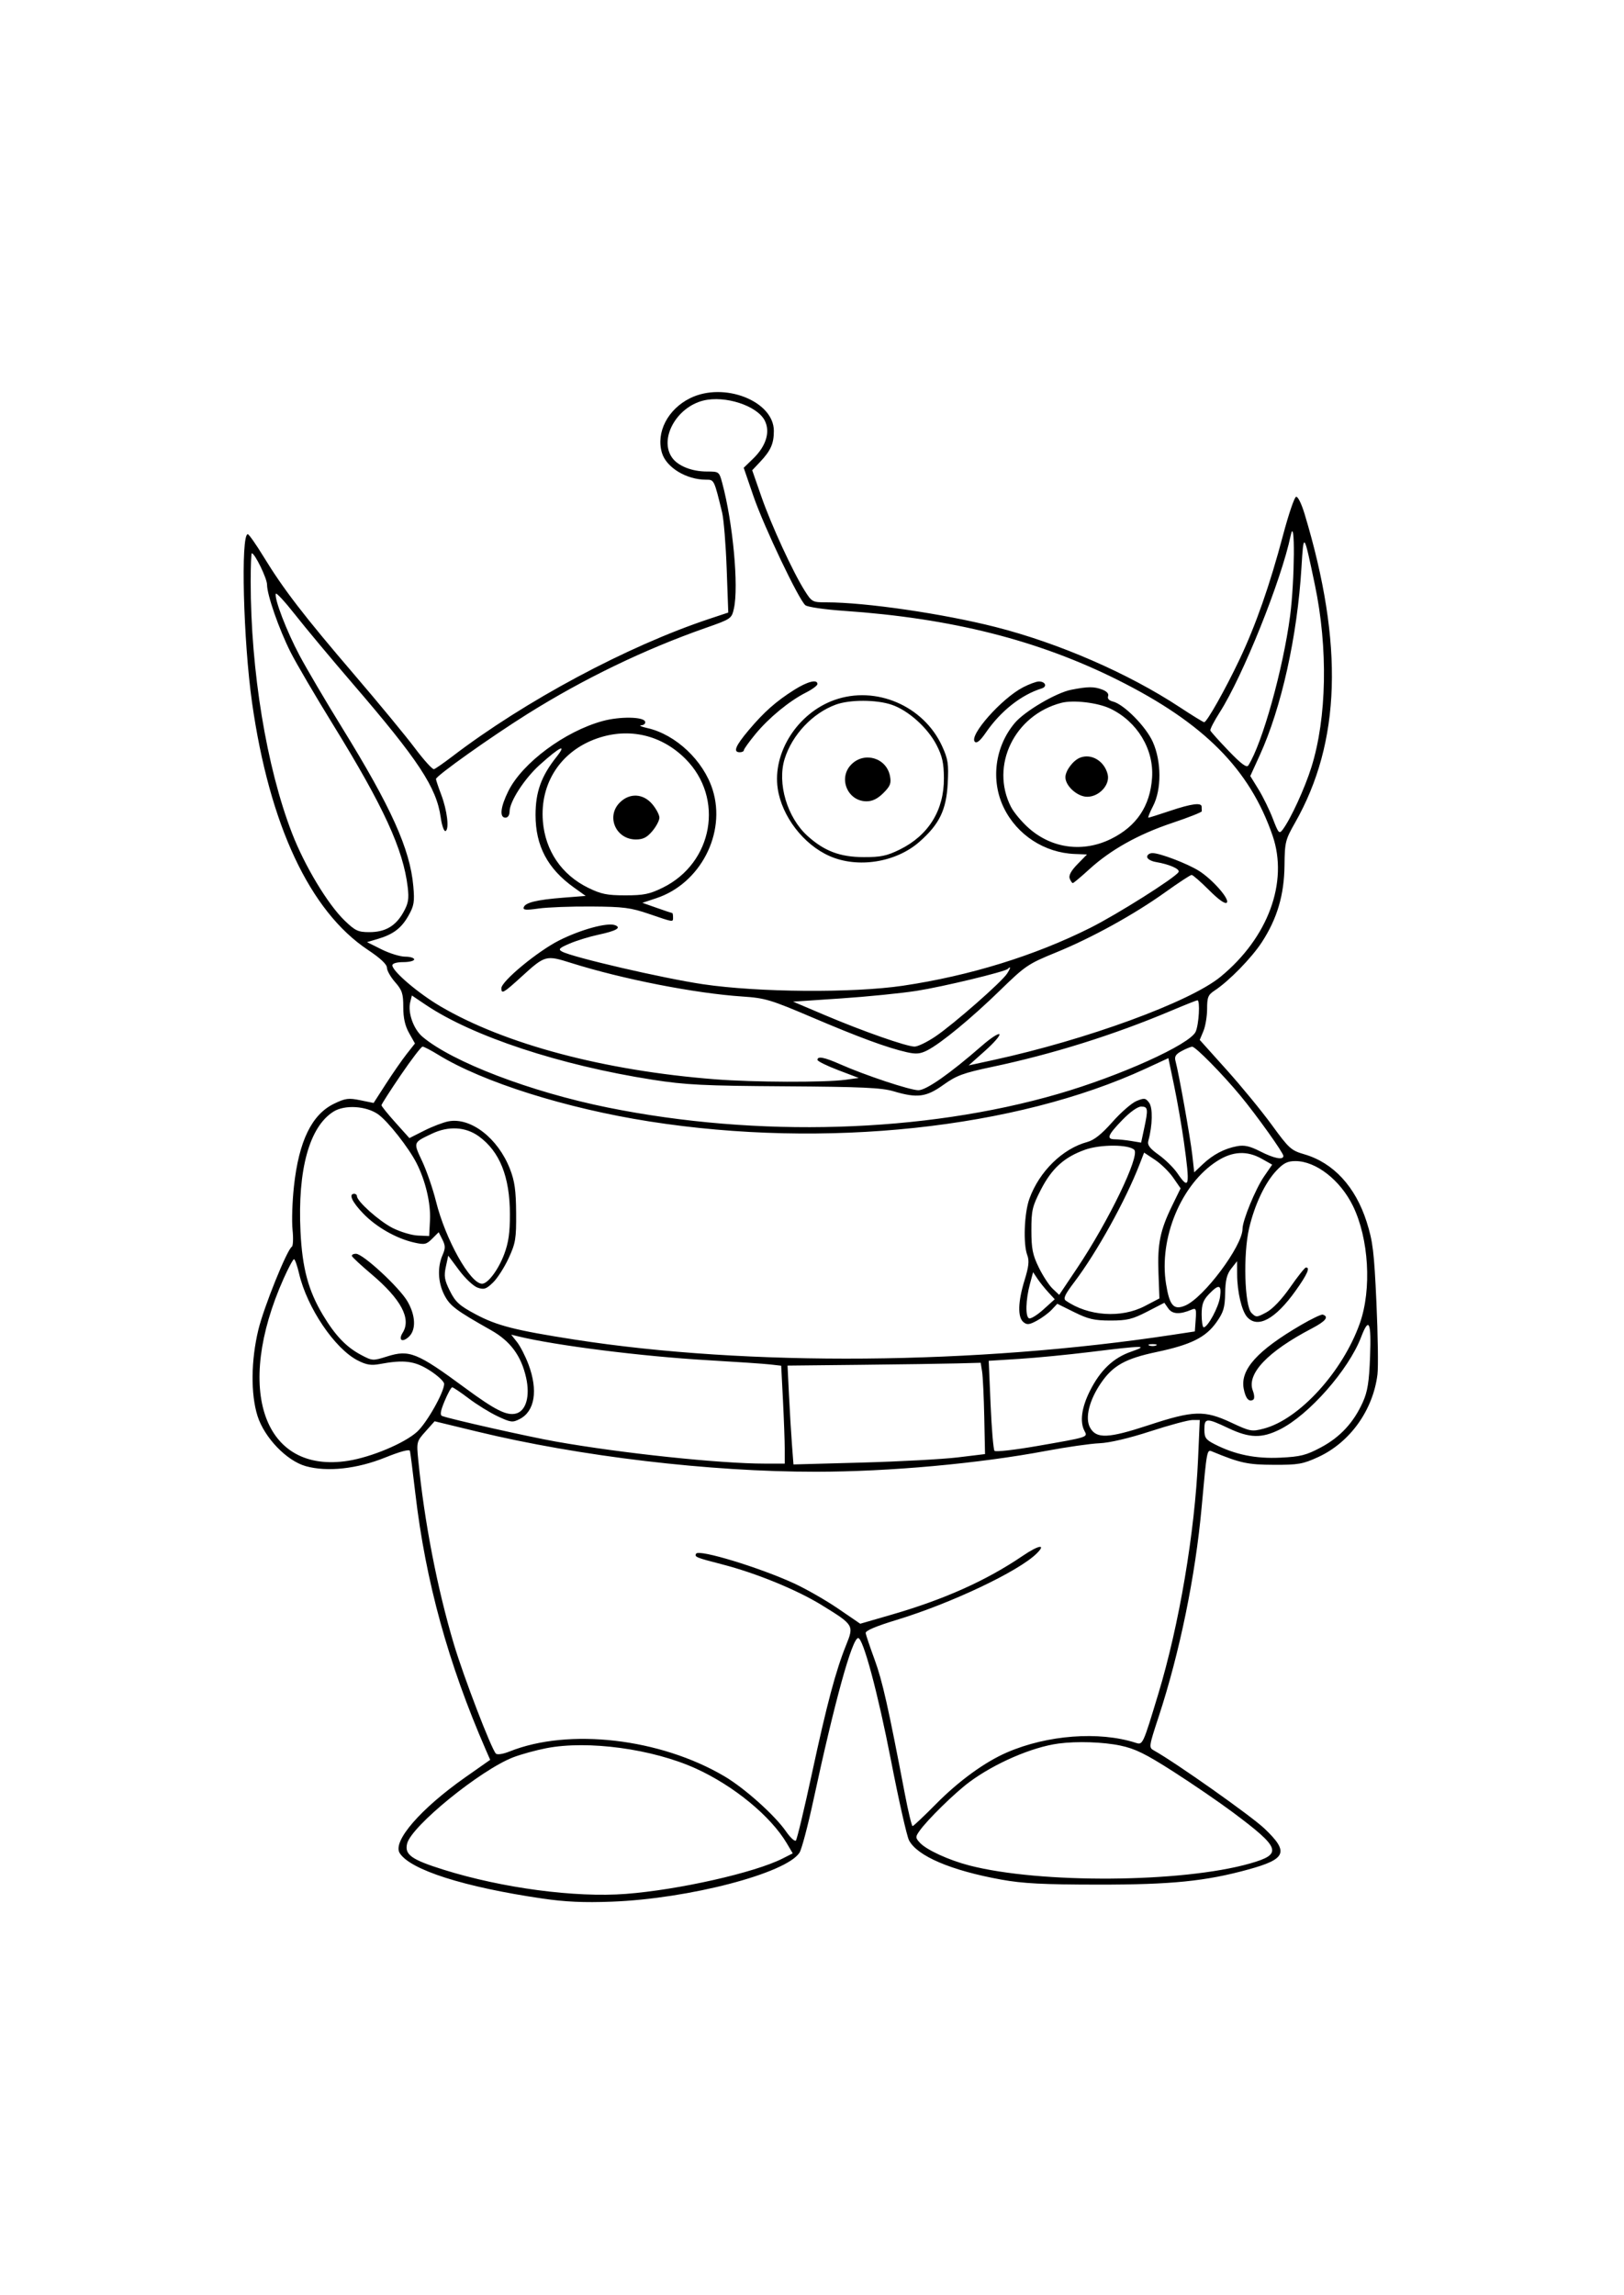 <svg xmlns="http://www.w3.org/2000/svg" width="596" height="842" viewBox="0 0 596 842" version="1.1">
	<path d="M 253.252 146.104 C 245.062 150.158, 240.684 158.664, 242.930 166.160 C 244.537 171.525, 251.897 176, 259.111 176 C 262.108 176, 262.058 175.900, 265.006 188 C 265.609 190.475, 266.365 199.755, 266.687 208.623 L 267.272 224.746 260.386 227.034 C 230.183 237.068, 192.671 257.147, 165.884 277.619 C 162.795 279.979, 159.820 282.043, 159.272 282.205 C 158.725 282.367, 155.577 278.900, 152.276 274.500 C 148.976 270.100, 138.952 257.950, 130 247.500 C 111.504 225.908, 104.036 216.202, 96.769 204.311 C 93.976 199.740, 91.349 196, 90.931 196 C 88.296 196, 89.293 235.207, 92.503 257.804 C 98.881 302.715, 113.714 334.349, 135.042 348.528 C 139.563 351.534, 142 353.815, 142 355.042 C 142 356.081, 143.350 358.468, 145 360.347 C 147.587 363.294, 148 364.553, 148 369.496 C 148 373.502, 148.645 376.375, 150.143 379.040 L 152.285 382.852 149.271 386.676 C 147.614 388.779, 144.200 393.690, 141.685 397.588 L 137.112 404.677 132.213 403.673 C 127.916 402.793, 126.735 402.950, 122.591 404.956 C 114.409 408.917, 109.682 418.653, 107.875 435.267 C 107.264 440.879, 107.033 448.045, 107.362 451.189 C 107.691 454.334, 107.569 457.148, 107.091 457.444 C 105.305 458.547, 96.821 479.592, 94.817 487.887 C 92.102 499.128, 91.980 511.505, 94.504 519.500 C 97.020 527.466, 105.218 535.987, 112.246 537.939 C 120.101 540.121, 131.014 538.935, 141.324 534.780 C 146.976 532.502, 150.256 531.633, 150.447 532.362 C 150.610 532.988, 151.506 540.025, 152.436 548 C 156.188 580.170, 164.502 610.383, 178.327 642.089 L 179.893 645.679 170.763 652.089 C 154.364 663.604, 143.996 675.560, 146.674 679.868 C 150.510 686.041, 170.310 692.357, 199 696.560 C 207.441 697.797, 214.224 698.105, 224.500 697.717 C 252.792 696.651, 288.515 687.333, 293.410 679.742 C 294.205 678.509, 296.502 669.850, 298.514 660.500 C 306.325 624.202, 312.733 601, 314.946 601 C 316.775 601, 322.185 621.169, 326.996 645.927 C 329.821 660.462, 332.790 673.627, 333.594 675.182 C 336.598 680.990, 349.053 686.298, 367.500 689.631 C 375.406 691.059, 382.840 691.442, 403 691.460 C 429.950 691.483, 442.504 690.215, 458.218 685.883 C 472.104 682.054, 473.099 679.502, 464.058 670.899 C 459.217 666.293, 431.397 646.642, 423.508 642.257 C 421.557 641.172, 421.592 640.918, 425.234 629.825 C 432.931 606.382, 438.704 578.243, 440.996 553 C 442.920 531.815, 442.931 531.753, 444.823 532.536 C 455.167 536.813, 457.886 537.401, 467.500 537.435 C 476.449 537.467, 478.160 537.168, 483.782 534.585 C 495.396 529.248, 503.863 517.465, 505.518 504.335 C 505.854 501.676, 505.687 489.825, 505.147 478 C 504.292 459.243, 503.833 455.452, 501.551 448.285 C 497.444 435.386, 489.341 426.608, 478.680 423.509 C 473.836 422.101, 473.045 421.387, 466.757 412.751 C 463.052 407.663, 455.583 398.559, 450.158 392.520 L 440.295 381.539 441.647 378.302 C 442.391 376.521, 443 372.852, 443 370.147 C 443 365.886, 443.367 364.990, 445.750 363.431 C 450.984 360.007, 459.325 351.475, 463.093 345.690 C 468.716 337.056, 471.292 328.331, 471.405 317.529 C 471.495 308.997, 471.709 308.132, 475.297 301.820 C 492.077 272.298, 493.194 236.464, 478.822 188.704 C 477.634 184.755, 476.300 182.066, 475.639 182.285 C 475.012 182.493, 472.877 188.786, 470.892 196.271 C 466.013 214.678, 460.854 229.413, 454.882 242 C 449.707 252.908, 442.919 264.952, 441.930 264.983 C 441.616 264.992, 437.566 262.503, 432.930 259.450 C 414.070 247.034, 388.534 235.929, 365.278 230.030 C 345.986 225.137, 317.642 221, 303.407 221 C 298.164 221, 297.956 220.890, 295.337 216.750 C 291.006 209.904, 283.068 192.676, 279.427 182.220 L 276.056 172.538 278.908 169.519 C 282.862 165.334, 284 162.782, 284 158.101 C 284 147.127, 265.649 139.968, 253.252 146.104 M 258.123 146.965 C 248.213 149.414, 241.831 161.031, 246.631 167.883 C 248.787 170.961, 253.886 173, 259.429 173 C 263.866 173, 263.937 173.054, 265.061 177.228 C 268.979 191.775, 271.151 215.148, 269.340 223.272 C 268.516 226.974, 268.323 227.106, 259 230.373 C 236.563 238.235, 214.234 249.013, 193.571 261.955 C 180.101 270.392, 160 284.679, 160.001 285.814 C 160.001 286.191, 160.859 288.756, 161.907 291.513 C 164.116 297.326, 164.948 304.319, 163.500 304.904 C 162.950 305.127, 162.159 302.877, 161.741 299.904 C 160.198 288.916, 153.619 278.925, 129.375 250.756 C 121.606 241.729, 112.164 230.418, 108.392 225.619 C 104.621 220.821, 101.393 217.320, 101.220 217.839 C 100.609 219.672, 105.202 231.611, 109.938 240.500 C 112.575 245.450, 119.560 257.313, 125.459 266.863 C 143.578 296.194, 150.482 311.531, 151.683 325.125 C 152.190 330.859, 151.957 332.304, 149.945 335.883 C 147.326 340.544, 144.342 342.815, 138.615 344.506 L 134.688 345.665 140.040 348.333 C 142.984 349.800, 146.879 351, 148.696 351 C 150.513 351, 152 351.450, 152 352 C 152 352.550, 150.200 353, 148 353 C 145.586 353, 144 353.469, 144 354.184 C 144 356.353, 153.488 364.441, 161.662 369.239 C 185.324 383.130, 221.794 392.816, 262.395 395.991 C 276.616 397.104, 302.785 397.197, 310.332 396.162 L 315.164 395.500 307.582 392.618 C 303.412 391.032, 300 389.345, 300 388.868 C 300 387.406, 302.496 387.887, 308.356 390.479 C 317.547 394.543, 333.987 400, 337.042 400 C 339.949 400, 348.597 393.942, 360.441 383.608 C 363.525 380.917, 366.375 379.048, 366.774 379.454 C 367.173 379.861, 364.800 382.601, 361.500 385.544 L 355.500 390.894 364.500 388.936 C 398.902 381.451, 436.662 367.622, 447.924 358.384 C 465.382 344.063, 472.907 323.668, 467.032 306.594 C 458.629 282.170, 441.838 265.288, 410.236 249.488 C 380.959 234.851, 349.187 226.830, 309.750 224.120 C 302.642 223.632, 296.362 222.716, 295.560 222.050 C 293.131 220.034, 280.312 193.113, 276.520 182.065 L 272.939 171.630 276.461 168.209 C 281.195 163.611, 282.763 158.376, 280.637 154.265 C 277.820 148.817, 266.059 145.004, 258.123 146.965 M 473.668 196.500 C 470.265 212.851, 456.116 248.098, 447.631 261.362 C 445.578 264.571, 444.034 267.567, 444.199 268.020 C 444.365 268.472, 447.379 271.834, 450.899 275.490 C 455.607 280.380, 457.520 281.788, 458.138 280.818 C 463.258 272.785, 470.887 245.485, 473.457 226 C 475.168 213.023, 475.344 188.446, 473.668 196.500 M 477.633 208.173 C 476.104 233.476, 470.291 259.646, 462.321 277.112 L 458.848 284.723 461.873 289.639 C 463.537 292.343, 465.903 297.181, 467.131 300.390 C 469.189 305.769, 469.472 306.079, 470.763 304.362 C 473.663 300.506, 478.853 289.216, 481.273 281.500 C 486.944 263.417, 487.428 237.820, 482.540 214.500 C 478.477 195.116, 478.427 195.052, 477.633 208.173 M 92 213.355 C 92 246.132, 97.793 281.425, 107.150 305.648 C 111.791 317.665, 120.301 331.802, 126.473 337.750 C 130.374 341.509, 131.421 342, 135.537 342 C 141.384 342, 145.190 339.786, 148.031 334.732 C 149.857 331.481, 150.140 329.852, 149.631 325.516 C 148.002 311.661, 140.803 295.980, 122.307 266 C 115.690 255.275, 108.641 243.252, 106.642 239.283 C 102.376 230.810, 98 218.263, 98 214.502 C 98 212.204, 93.523 203, 92.405 203 C 92.182 203, 92 207.660, 92 213.355 M 291.446 253.127 C 284.750 257.361, 280.391 261.222, 274.775 267.890 C 269.865 273.721, 268.944 276, 271.500 276 C 272.325 276, 273 275.659, 273 275.243 C 273 274.827, 274.913 272.163, 277.250 269.325 C 282.160 263.362, 289.649 257.204, 295.750 254.113 C 298.087 252.928, 300 251.518, 300 250.980 C 300 249.106, 296.361 250.019, 291.446 253.127 M 375.500 252.149 C 367.617 256.210, 355.492 269.892, 357.763 272.163 C 358.452 272.852, 359.748 271.774, 361.782 268.817 C 367.247 260.874, 374.750 254.941, 382.313 252.580 C 384.467 251.908, 383.614 249.981, 381.191 250.044 C 380.261 250.069, 377.700 251.016, 375.500 252.149 M 393.104 253.082 C 387.577 254.168, 376.084 260.928, 372.444 265.234 C 365.110 273.911, 363.498 286.365, 368.409 296.404 C 373.279 306.357, 383.338 312.895, 394.446 313.325 L 398.920 313.498 395.425 317.077 C 393.085 319.473, 392.143 321.208, 392.572 322.328 C 392.925 323.247, 393.440 324, 393.717 324 C 393.993 324, 396.686 321.746, 399.700 318.991 C 407.584 311.786, 417.771 306.090, 430.227 301.924 C 436.205 299.924, 441.075 297.998, 441.048 297.644 C 441.022 297.290, 441 296.550, 441 296 C 441 294.368, 437.317 294.844, 429.405 297.500 C 425.309 298.875, 421.733 300, 421.459 300 C 421.184 300, 421.951 298.087, 423.163 295.750 C 426.310 289.682, 426.274 279.380, 423.082 272.221 C 420.574 266.594, 412.496 258.414, 408.446 257.397 C 406.999 257.034, 406.333 256.295, 406.668 255.422 C 407.002 254.553, 406.198 253.646, 404.537 253.014 C 401.486 251.854, 399.293 251.867, 393.104 253.082 M 306.205 256.834 C 292.701 261.652, 283.446 276.150, 285.429 289.376 C 286.955 299.552, 294.903 309.877, 304.451 314.088 C 314.814 318.658, 328.818 316.433, 337.436 308.847 C 344.764 302.397, 347.297 297.169, 347.808 287.444 C 348.186 280.237, 347.928 278.522, 345.750 273.766 C 338.961 258.935, 321.393 251.413, 306.205 256.834 M 306.716 258.530 C 298.216 261.650, 290.741 269.572, 287.972 278.396 C 285.156 287.365, 288.880 299.948, 296.345 306.692 C 302.527 312.278, 308.303 314.455, 317 314.479 C 323.210 314.496, 325.477 314.020, 330.182 311.710 C 340.763 306.514, 346.489 297.266, 346.410 285.500 C 346.373 279.963, 345.812 277.429, 343.729 273.377 C 340.467 267.032, 333.377 260.657, 327.266 258.575 C 321.655 256.663, 311.860 256.642, 306.716 258.530 M 389.500 257.876 C 372.296 262.348, 363.301 280.908, 371.012 296.023 C 372.059 298.077, 375.033 301.620, 377.621 303.898 C 386.103 311.364, 397.533 312.840, 407.757 307.790 C 417.130 303.160, 422.103 295.738, 422.806 285.333 C 423.509 274.927, 417.396 264.785, 407.555 260.030 C 402.932 257.796, 393.936 256.723, 389.500 257.876 M 221.159 264.546 C 207.296 268.334, 191.723 279.895, 186.579 290.216 C 183.665 296.065, 183.231 300, 185.500 300 C 186.386 300, 187.004 299.079, 187.009 297.750 C 187.025 294.089, 192.481 285.652, 198.103 280.597 C 205.570 273.884, 208.241 272.645, 204.173 277.781 C 198.629 284.781, 196.541 290.586, 196.541 299 C 196.541 310.345, 200.963 318.710, 210.602 325.605 L 214.943 328.709 206.722 329.357 C 196.968 330.126, 192.785 331.144, 192.203 332.890 C 191.868 333.897, 193.034 333.993, 197.638 333.336 C 200.862 332.876, 209.575 332.542, 217 332.594 C 228.846 332.676, 231.452 333.013, 238.271 335.344 C 247.396 338.463, 247 338.410, 247 336.500 C 247 335.675, 246.870 335, 246.712 335 C 246.553 335, 244.023 334.155, 241.088 333.121 L 235.754 331.243 240.897 329.534 C 257.006 324.184, 266.569 305.755, 261.537 289.758 C 258.181 279.086, 248.011 269.479, 237.590 267.134 C 235.340 266.628, 234.325 266.166, 235.333 266.107 C 236.342 266.048, 236.981 265.438, 236.755 264.750 C 236.158 262.941, 227.451 262.827, 221.159 264.546 M 219.205 270.894 C 205.865 275.502, 198.109 287.309, 199.232 301.299 C 200.099 312.103, 206.102 320.939, 215.818 325.710 C 220.599 328.057, 222.769 328.500, 229.500 328.500 C 236.242 328.500, 238.399 328.059, 243.214 325.694 C 261.726 316.603, 265.921 292.790, 251.543 278.412 C 242.762 269.632, 230.867 266.866, 219.205 270.894 M 396.357 278.001 C 393.799 279.022, 391 282.766, 391 285.167 C 391 288.385, 395.408 292.333, 399 292.333 C 403.415 292.333, 407.440 287.925, 406.510 284.109 C 405.318 279.221, 400.525 276.337, 396.357 278.001 M 312.455 280.455 C 307.481 285.428, 311.010 294, 318.031 294 C 320.177 294, 322.105 293.049, 324.194 290.960 C 326.738 288.416, 327.133 287.396, 326.614 284.710 C 325.331 278.069, 317.264 275.645, 312.455 280.455 M 227.455 294.455 C 222.338 299.571, 226.017 308, 233.366 308 C 235.998 308, 237.440 307.266, 239.411 304.923 C 240.835 303.231, 242 301.016, 242 300 C 242 298.984, 240.835 296.769, 239.411 295.077 C 236.065 291.101, 231.069 290.841, 227.455 294.455 M 421 314.369 C 421 315.136, 422.430 315.977, 424.250 316.281 C 429.209 317.110, 433.189 318.885, 432.520 319.968 C 431.200 322.104, 410.041 335.463, 400.086 340.447 C 379.655 350.675, 355.828 358.029, 331.353 361.661 C 313.061 364.376, 278.260 364.115, 258 361.113 C 243.318 358.936, 209.983 351.209, 206.240 349.114 C 204.774 348.294, 205.218 347.836, 209.075 346.182 C 211.589 345.104, 216.314 343.651, 219.573 342.953 C 226.151 341.544, 228.179 340.390, 225.728 339.449 C 222.923 338.373, 213.175 341.027, 205.206 345.038 C 197.305 349.013, 184 360.020, 184 362.580 C 184 364.813, 184.784 364.366, 191.343 358.390 C 200.062 350.446, 200.303 350.378, 209.598 353.305 C 228.501 359.255, 255.154 364.475, 272.500 365.625 C 280.781 366.174, 282.818 366.783, 298 373.254 C 315.301 380.628, 325.619 384.424, 332.779 386.050 C 336.186 386.823, 337.714 386.688, 340.279 385.384 C 345.300 382.832, 356.575 373.536, 367.136 363.242 C 376.240 354.368, 377.364 353.608, 387.473 349.488 C 400.662 344.113, 416.201 335.545, 427.755 327.276 C 432.565 323.834, 436.867 321.014, 437.315 321.009 C 437.764 321.004, 440.636 323.505, 443.698 326.567 C 447.259 330.128, 449.612 331.788, 450.226 331.174 C 451.417 329.983, 444.978 322.638, 440.006 319.515 C 435.777 316.858, 425.683 313, 422.962 313 C 421.883 313, 421 313.616, 421 314.369 M 369.845 355.489 C 368.777 356.557, 346.072 362.022, 336.404 363.538 C 330.755 364.424, 318.240 365.678, 308.594 366.324 L 291.056 367.500 302.683 372.433 C 316.633 378.352, 332.683 383.979, 335.649 383.991 C 336.831 383.996, 340.289 382.313, 343.334 380.250 C 350.010 375.727, 367.503 360.390, 369.567 357.250 C 370.914 355.201, 371.060 354.273, 369.845 355.489 M 150.550 367.658 C 149.584 371.505, 151.752 377.613, 155.074 380.409 C 166.090 389.678, 194.774 400.629, 223 406.341 C 278.068 417.485, 339.045 415.649, 388.304 401.364 C 411.183 394.729, 436.672 383.210, 438.798 378.544 C 439.995 375.917, 440.498 367, 439.449 367 C 439.146 367, 434.758 368.746, 429.699 370.880 C 408.761 379.711, 386.283 386.755, 364.080 391.443 C 353.499 393.677, 351.024 394.589, 346.235 398.018 C 339.908 402.549, 336.641 402.973, 327.957 400.395 C 323.526 399.079, 316.329 398.749, 288.026 398.565 C 258.184 398.371, 251.601 398.044, 239.500 396.153 C 205.576 390.851, 173.465 380.253, 156.278 368.687 L 151.156 365.241 150.550 367.658 M 147.097 394.426 C 143.194 400.161, 140 405.146, 140 405.504 C 140 405.863, 142.305 408.724, 145.123 411.861 L 150.246 417.567 155.704 414.813 C 158.706 413.299, 162.720 411.768, 164.624 411.411 C 172.780 409.881, 182.748 417.603, 187.136 428.853 C 188.882 433.327, 189.355 436.682, 189.416 445 C 189.485 454.511, 189.225 456.079, 186.654 461.651 C 185.093 465.035, 182.505 469.058, 180.903 470.593 C 178.411 472.980, 177.596 473.244, 175.256 472.421 C 173.752 471.892, 170.716 469.036, 168.510 466.074 L 164.500 460.689 163.619 464.793 C 162.880 468.233, 163.122 469.667, 165.119 473.665 C 167.129 477.691, 168.583 479.014, 174.448 482.154 C 182.348 486.382, 189.019 488.090, 211 491.511 C 274.569 501.406, 358.099 500.723, 430.500 489.716 L 438.500 488.500 438.814 484.118 C 439.094 480.213, 438.931 479.821, 437.314 480.510 C 433.018 482.341, 430.257 482.205, 428.775 480.090 L 427.304 477.988 420.991 481.244 C 415.602 484.023, 413.635 484.500, 407.552 484.500 C 401.608 484.500, 399.398 483.990, 394.223 481.425 L 388.019 478.351 385.956 480.547 C 384.822 481.754, 382.377 483.559, 380.523 484.557 C 377.715 486.070, 376.891 486.154, 375.577 485.064 C 373.418 483.272, 373.579 477.573, 376.011 469.700 C 377.550 464.718, 377.785 462.564, 377.011 460.529 C 375.456 456.440, 375.885 445.045, 377.792 439.797 C 381.425 429.796, 389.967 421.432, 399.046 418.988 C 401.544 418.315, 404.319 416.104, 408.244 411.661 C 411.336 408.162, 415.306 404.702, 417.067 403.972 C 419.950 402.778, 420.412 402.838, 421.716 404.573 C 423.112 406.430, 422.982 412.890, 421.436 418.537 C 421.006 420.108, 421.883 421.295, 425.269 423.727 C 427.684 425.461, 430.749 428.479, 432.080 430.433 C 436.469 436.877, 436.786 435.372, 434.492 419 C 433.682 413.225, 432.068 403.939, 430.904 398.364 L 428.787 388.228 420.447 392.081 C 372.792 414.097, 302.807 421.553, 238.424 411.472 C 207.700 406.662, 177.124 397.016, 160.843 386.998 C 158.163 385.349, 155.570 384, 155.082 384 C 154.594 384, 151 388.692, 147.097 394.426 M 433.655 385.622 C 431.452 386.815, 430.946 387.653, 431.411 389.332 C 432.580 393.542, 436.873 417.582, 437.568 423.814 L 438.273 430.128 441.386 427.176 C 445.142 423.615, 449.374 421.392, 454.035 420.532 C 456.663 420.047, 458.708 420.508, 462.500 422.442 C 467.602 425.044, 471 425.709, 471 424.105 C 471 422.962, 461.157 409.177, 455.217 402 C 448.654 394.070, 438.729 383.993, 437.529 384.040 C 436.963 384.062, 435.220 384.774, 433.655 385.622 M 122.389 407.845 C 113.515 413.426, 109.180 429.207, 110.284 451.917 C 110.935 465.307, 113.157 473.550, 118.528 482.500 C 123.040 490.017, 127.063 494.225, 132.495 497.107 C 136.666 499.319, 136.827 499.328, 142.162 497.650 C 150.213 495.118, 153.118 496.295, 170.625 509.192 C 181.691 517.343, 185.931 519.485, 189.317 518.635 C 193.055 517.697, 194.605 512.283, 193.083 505.480 C 191.274 497.396, 187.312 492.049, 180.133 488 C 167.243 480.730, 165.096 479.108, 163.047 475.091 C 160.723 470.537, 160.475 464.905, 162.404 460.500 C 163.495 458.007, 163.488 457.043, 162.357 454.797 L 160.997 452.094 158.622 454.468 C 156.494 456.597, 155.813 456.745, 152.046 455.899 C 145.520 454.433, 138.212 450.294, 133.394 445.338 C 129.220 441.043, 127.813 438, 130 438 C 130.550 438, 131 438.396, 131 438.879 C 131 440.760, 139.187 448.061, 144.073 450.537 C 146.901 451.970, 151.079 453.223, 153.358 453.321 L 157.500 453.500 157.802 447.684 C 158.122 441.514, 156.162 433.198, 152.864 426.733 C 149.976 421.072, 142.360 411.393, 138.799 408.857 C 134.427 405.743, 126.507 405.255, 122.389 407.845 M 411.816 410.997 C 406.458 416.555, 405.932 417.995, 409.250 418.011 C 410.488 418.017, 413.139 418.293, 415.143 418.624 L 418.786 419.227 419.893 414.064 C 421.435 406.873, 421.319 406, 418.816 406 C 417.505 406, 414.708 407.997, 411.816 410.997 M 158.500 415.953 C 151.534 419.277, 151.634 418.993, 154.946 426.077 C 156.598 429.610, 158.875 436.227, 160.008 440.782 C 163.484 454.766, 172.567 471, 176.916 471 C 179.059 471, 182.909 465.858, 185.049 460.141 C 186.628 455.919, 187.150 452.250, 187.136 445.464 C 187.108 431.740, 183.402 422.477, 175.709 416.904 C 170.862 413.393, 164.590 413.047, 158.500 415.953 M 398.205 421.833 C 390.566 424.560, 386.013 428.677, 382 436.490 C 378.843 442.636, 378.501 444.098, 378.513 451.407 C 378.523 458.176, 378.972 460.423, 381.241 465.060 C 382.735 468.113, 385.029 471.618, 386.339 472.848 L 388.721 475.086 395.287 465.293 C 406.835 448.070, 418.444 424.044, 416.269 421.869 C 414.247 419.847, 403.828 419.827, 398.205 421.833 M 418.214 427.196 C 413.082 440.446, 402.496 459.544, 394.276 470.383 C 390.775 475, 390.103 476.468, 391.157 477.203 C 399.343 482.905, 411.450 483.737, 420.136 479.194 L 425.500 476.388 425.149 466.925 C 424.755 456.286, 425.764 451.378, 430.222 442.251 L 433.273 436.002 430.556 432.080 C 429.061 429.923, 426.048 426.974, 423.859 425.526 L 419.881 422.893 418.214 427.196 M 446.759 425.938 C 433.547 434.317, 425.228 454.271, 427.937 471.089 C 429.222 479.066, 430.724 480.771, 434.932 479.028 C 441.736 476.210, 456 457.140, 456 450.863 C 456 447.784, 460.757 436.214, 463.902 431.642 L 466.887 427.305 463.057 425.152 C 457.644 422.110, 452.396 422.363, 446.759 425.938 M 468.446 429.488 C 464.258 433.929, 460.439 441.996, 458.410 450.688 C 456.200 460.153, 456.737 479.165, 459.285 481.713 C 460.981 483.409, 461.216 483.400, 464.767 481.493 C 467.063 480.260, 470.388 476.757, 473.489 472.306 C 476.245 468.349, 478.837 465.087, 479.250 465.056 C 480.935 464.930, 479.761 467.581, 475.469 473.596 C 468.047 483.997, 461.580 487.508, 457.713 483.235 C 455.713 481.026, 454.056 474.009, 454.024 467.615 L 454 462.730 451.873 465.435 C 450.254 467.492, 449.716 469.655, 449.623 474.472 C 449.519 479.831, 449.025 481.474, 446.414 485.153 C 442.474 490.704, 437.099 493.375, 424.500 496.039 C 413.033 498.463, 408.478 500.991, 404.095 507.363 C 399.728 513.710, 398.107 520.314, 400.059 523.808 C 402.382 527.965, 406.718 527.776, 421.626 522.865 C 437.983 517.477, 442.050 517.352, 451.832 521.936 C 458.830 525.215, 459.375 525.316, 463.832 524.147 C 476.841 520.734, 492.786 503.238, 499.060 485.490 C 503.468 473.023, 502.365 454.397, 496.510 442.430 C 491.874 432.956, 482.941 426, 475.408 426 C 472.509 426, 471.043 426.735, 468.446 429.488 M 129.167 460.860 C 129.350 461.333, 132.532 464.282, 136.238 467.413 C 147.194 476.669, 151.015 483.800, 147.788 488.968 C 146.099 491.673, 147.571 492.698, 149.994 490.506 C 152.765 487.998, 152.568 482.645, 149.514 477.433 C 146.508 472.304, 133.226 460.027, 130.667 460.011 C 129.658 460.005, 128.983 460.387, 129.167 460.860 M 104.114 469.053 C 85.828 509.950, 96.795 540.905, 127.817 535.949 C 136.377 534.582, 148.421 529.518, 153.042 525.343 C 156.603 522.126, 163 510.812, 163 507.732 C 163 506.894, 160.649 504.700, 157.775 502.856 C 152.256 499.314, 148.301 498.797, 139.423 500.455 C 136.217 501.054, 134.483 500.777, 131.310 499.158 C 122.847 494.841, 112.698 479.816, 109.756 467.250 C 109.080 464.363, 108.243 462, 107.897 462 C 107.551 462, 105.849 465.174, 104.114 469.053 M 377.998 471.009 C 376.407 476.915, 376.250 483.197, 377.681 483.703 C 378.330 483.932, 380.711 482.449, 382.971 480.407 L 387.081 476.694 384.694 474.097 C 383.381 472.669, 381.595 470.433, 380.724 469.129 L 379.142 466.758 377.998 471.009 M 443.687 474.805 C 441.551 477.035, 441 478.572, 441 482.305 C 441 484.887, 441.337 486.994, 441.750 486.988 C 443.266 486.963, 447.250 479.557, 447.749 475.835 C 448.360 471.276, 447.321 471.012, 443.687 474.805 M 477.500 486.119 C 461.428 495.491, 455.119 502.488, 456.431 509.486 C 457.103 513.065, 458.348 514.521, 459.912 513.555 C 460.450 513.222, 460.391 511.847, 459.769 510.198 C 457.449 504.052, 465.215 495.881, 481.428 487.409 C 486.537 484.739, 487.843 483.085, 485.438 482.331 C 484.922 482.170, 481.350 483.874, 477.500 486.119 M 499.518 490.593 C 494.937 502.586, 480.351 519.154, 469.701 524.462 C 463.051 527.775, 458.588 527.666, 450.840 524.001 C 442.722 520.161, 442 520.200, 442 524.480 C 442 527.499, 442.500 528.215, 445.780 529.888 C 453.287 533.718, 460.810 535.254, 469.902 534.814 C 477.306 534.455, 479.379 533.928, 484.834 531.015 C 491.853 527.266, 496.822 521.886, 500.164 514.420 C 501.904 510.532, 502.458 507.035, 502.806 497.750 C 503.286 484.938, 502.408 483.026, 499.518 490.593 M 189.763 492.425 C 190.948 493.933, 192.837 497.621, 193.959 500.621 C 197.508 510.105, 196.281 517.769, 190.756 520.626 C 188.124 521.987, 187.499 521.913, 182.701 519.669 C 179.841 518.331, 175.056 515.383, 172.069 513.118 C 169.083 510.853, 166.330 509, 165.953 509 C 165.575 509, 164.323 511.270, 163.170 514.045 C 161.637 517.733, 161.400 519.210, 162.287 519.534 C 165.687 520.775, 193.955 527.130, 204 528.912 C 228.206 533.206, 264.186 537, 280.700 537 L 288 537 287.996 531.750 C 287.994 528.862, 287.700 520.780, 287.344 513.788 L 286.695 501.077 282.598 500.610 C 280.344 500.354, 269.997 499.651, 259.605 499.048 C 235.558 497.654, 203.977 493.673, 190.053 490.281 L 187.607 489.684 189.763 492.425 M 421.750 493.662 C 422.438 493.940, 423.563 493.940, 424.250 493.662 C 424.938 493.385, 424.375 493.158, 423 493.158 C 421.625 493.158, 421.063 493.385, 421.750 493.662 M 400 496.055 C 392.025 497.040, 380.405 498.168, 374.179 498.563 L 362.857 499.281 363.545 515.390 C 363.924 524.251, 364.571 531.867, 364.983 532.316 C 365.395 532.765, 372.430 531.967, 380.616 530.542 C 399.528 527.250, 399.251 527.338, 397.999 524.999 C 396.227 521.687, 396.929 516.462, 399.961 510.393 C 403.791 502.729, 408.560 498.189, 415.183 495.902 C 421.866 493.593, 419.772 493.615, 400 496.055 M 315.761 500.749 L 289.021 501.033 289.547 511.766 C 289.837 517.670, 290.327 525.830, 290.636 529.901 L 291.199 537.301 316.349 536.612 C 330.182 536.233, 346 535.377, 351.500 534.711 L 361.500 533.500 361.221 520 C 361.068 512.575, 360.710 505.038, 360.426 503.250 L 359.909 500 351.205 500.233 C 346.417 500.361, 330.467 500.593, 315.761 500.749 M 156.167 525.195 C 152.888 528.866, 152.844 529.041, 153.502 535.714 C 155.733 558.356, 160.477 582.854, 166.589 603.298 C 170.170 615.274, 180.330 641.730, 181.985 643.385 C 182.498 643.898, 184.625 643.567, 187.050 642.597 C 208.744 633.917, 242.290 637.803, 265.885 651.731 C 273.290 656.102, 284.338 665.994, 288.464 671.948 C 290.037 674.218, 291.666 675.721, 292.083 675.288 C 292.500 674.855, 295.156 663.763, 297.985 650.640 C 303.495 625.080, 306.705 613.033, 310.532 603.543 C 313.450 596.308, 313.368 596.176, 301.522 588.885 C 292.404 583.274, 277.420 577.148, 265 573.954 C 255.468 571.503, 254.753 571.208, 255.484 570.026 C 256.522 568.346, 278.803 575.124, 291.500 580.982 C 295.900 583.012, 303.146 587.164, 307.602 590.209 L 315.704 595.746 327.102 592.447 C 346.579 586.810, 361.970 579.912, 375.344 570.826 C 381.202 566.847, 384.091 566.369, 380.444 569.982 C 373.861 576.506, 349.020 588.277, 329 594.359 C 321.435 596.657, 317.567 598.305, 317.696 599.176 C 317.804 599.904, 319.285 604.298, 320.988 608.939 C 323.833 616.698, 325.968 626.179, 332.091 658.250 C 333.325 664.712, 334.597 669.997, 334.917 669.993 C 335.238 669.989, 339.081 666.362, 343.457 661.932 C 351.871 653.416, 361.423 646.474, 369.575 642.950 C 384.400 636.543, 403.369 635.121, 416.749 639.413 C 419.414 640.267, 419.374 640.352, 425.086 621.500 C 432.747 596.211, 438.503 562.205, 439.686 535.250 L 440.311 521 437.613 521 C 436.129 521, 429.196 522.861, 422.207 525.136 C 414.324 527.701, 407.222 529.367, 403.500 529.524 C 400.200 529.663, 391.425 530.919, 384 532.315 C 359.117 536.993, 326.419 539.959, 299.500 539.980 C 260.403 540.010, 212.702 534.354, 175 525.218 L 159.500 521.462 156.167 525.195 M 388.500 639.698 C 378.796 640.985, 365.067 646.914, 355.733 653.850 C 350.336 657.861, 340.263 667.738, 337.416 671.811 C 335.920 673.952, 335.930 674.266, 337.557 676.062 C 339.928 678.683, 348.146 682.468, 355.725 684.430 C 381.736 691.164, 433.784 690.801, 458.719 683.712 C 470.824 680.271, 470.085 678.088, 452.338 664.861 C 447.299 661.105, 437.497 654.398, 430.555 649.957 C 420.415 643.470, 416.612 641.602, 411.217 640.458 C 404.901 639.120, 395.285 638.798, 388.500 639.698 M 200.500 641.404 C 196.650 642.155, 191.198 643.655, 188.385 644.737 C 176.364 649.362, 150.959 670.011, 149.406 676.419 C 148.423 680.472, 150.984 682.299, 162.860 686.014 C 184.367 692.743, 211.125 696.288, 229.690 694.867 C 249.030 693.386, 276.993 687.075, 287.215 681.882 L 290.930 679.995 288.785 676.361 C 282.884 666.359, 269.288 655.179, 255.328 648.849 C 239.469 641.658, 215.730 638.435, 200.500 641.404" stroke="none" fill="black" fill-rule="evenodd"/>
</svg>